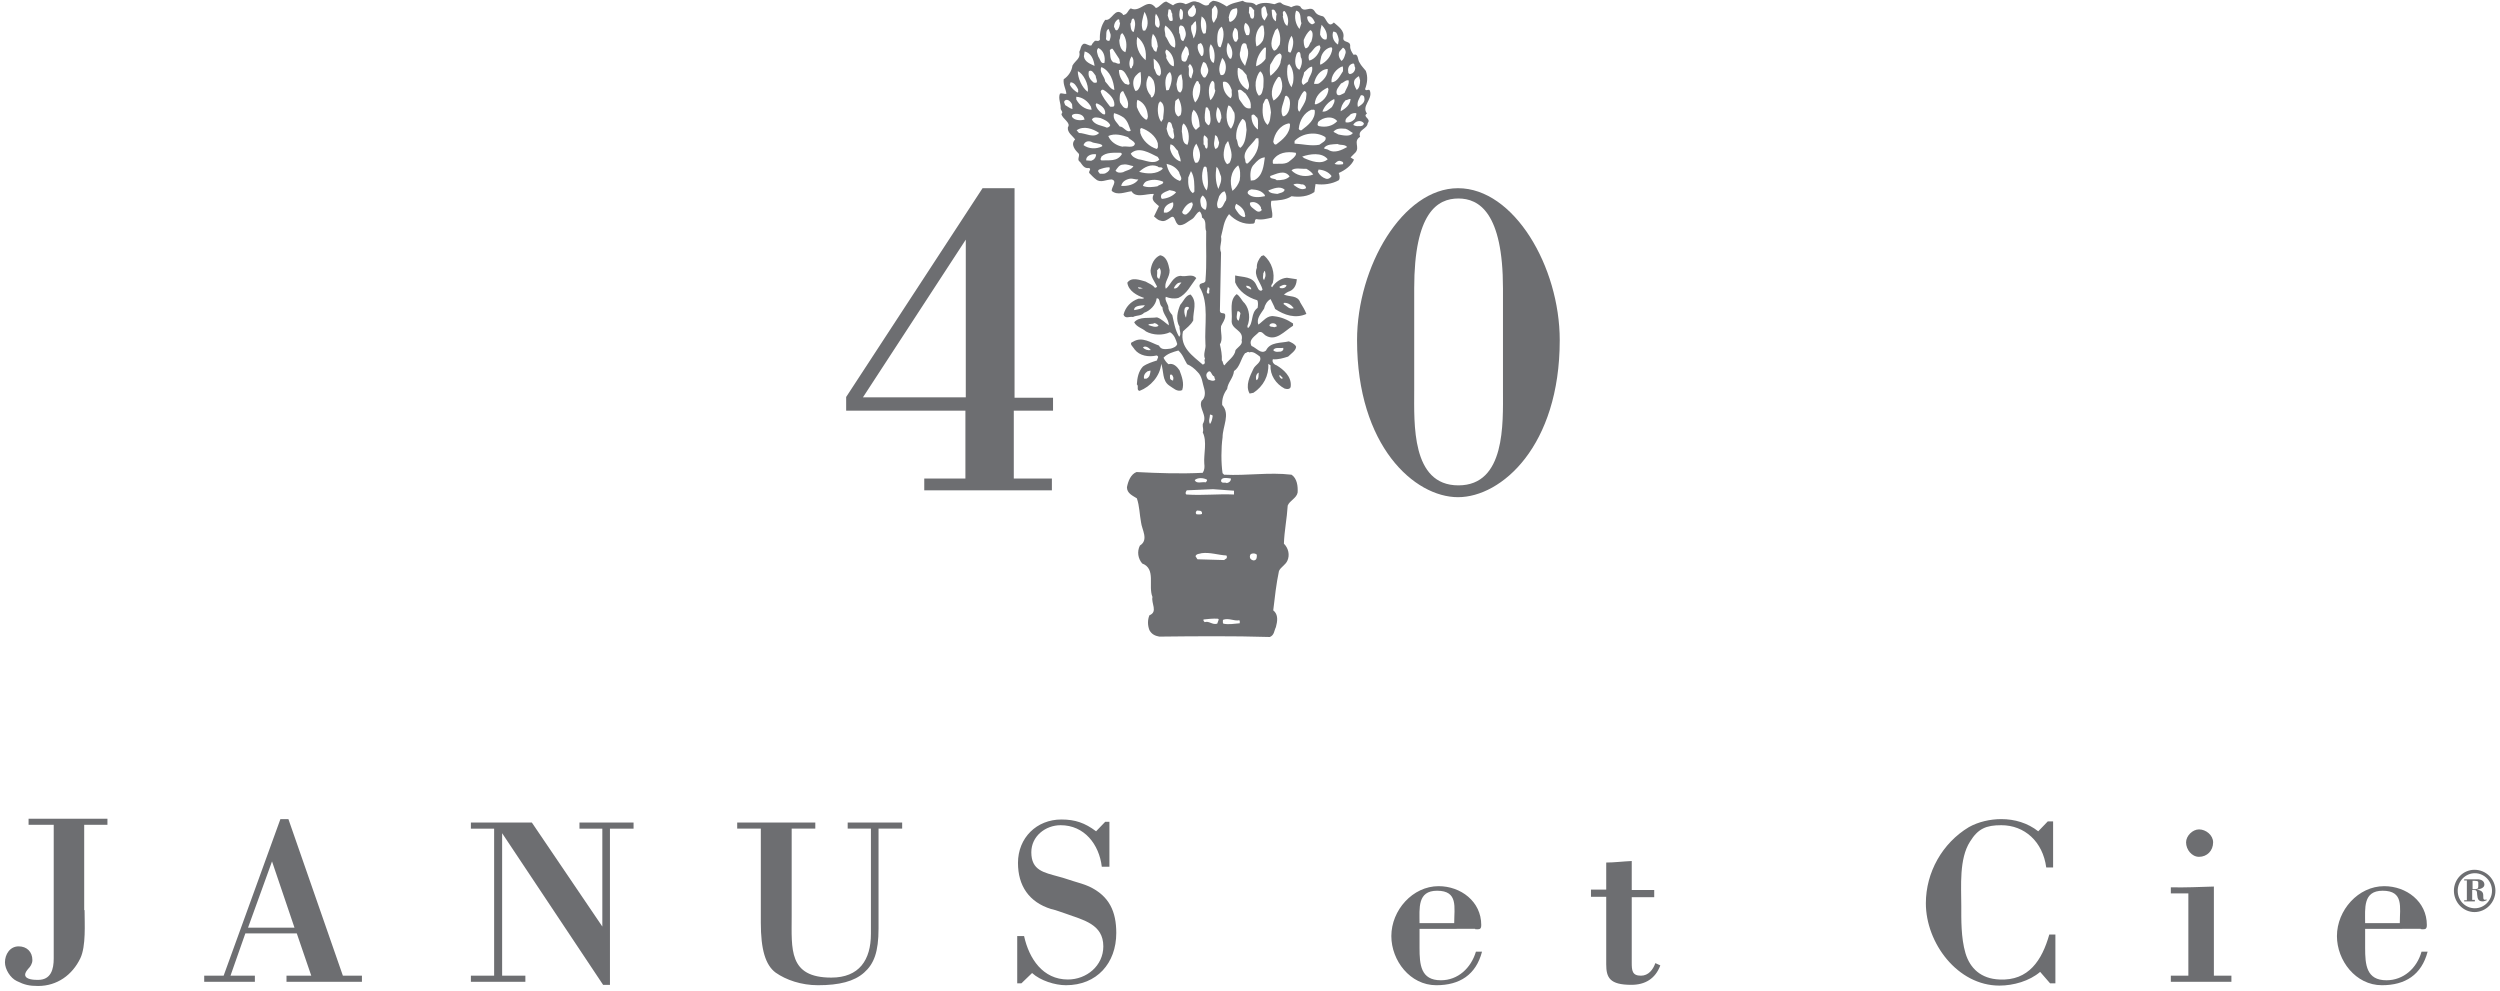 <?xml version="1.0" encoding="utf-8"?>
<!-- Generator: Adobe Illustrator 19.2.1, SVG Export Plug-In . SVG Version: 6.00 Build 0)  -->
<svg version="1.1" id="Layer_1" xmlns="http://www.w3.org/2000/svg" xmlns:xlink="http://www.w3.org/1999/xlink" x="0px" y="0px"
	 viewBox="0 0 656.2 260.2" style="enable-background:new 0 0 656.2 260.2;" xml:space="preserve">
<style type="text/css">
	.st0{fill:#6D6E71;}
</style>
<g>
	<polygon class="st0" points="327.6,92.9 327.6,92.9 327.6,92.9 	"/>
	<path class="st0" d="M332.5,72.9c0,0,0.1,0.1,0.1,0.2c0,0,0,0,0,0L332.5,72.9z"/>
	<path class="st0" d="M330,87.5"/>
	<path class="st0" d="M330.6,86.5"/>
	<path class="st0" d="M327.6,92.8"/>
</g>
<g>
	<path class="st0" d="M22.2,238.9c0,3.6,0.4,9.4-1.1,12.6c-2.1,4.4-6.1,7.3-11.1,7.3c-2.3,0-3.6-0.3-5.6-1.3
		c-1.7-0.8-3.1-3.1-3.1-4.9c0-2.1,1.3-4.2,3.6-4.2c2.1,0,3.6,1.4,3.6,3.6c0,1-0.6,1.8-1.1,2.3c-0.3,0.4-0.8,0.9-0.8,1.6
		c0.1,1.3,2.6,1.3,3.4,1.3c3.4,0,4.1-2.8,4.1-5.6v-35.1H7.5v-1.6h20.7v1.6h-6.1V238.9z"/>
	<path class="st0" d="M71.4,226.1l5.9,17.4H65.1L71.4,226.1z M66.9,257.7v-1.6h-6.4l3.9-11.1h13.5l3.8,11.1h-6.5v1.6H95v-1.6h-5
		L75.7,215h-2.1l-14.9,41.1h-5.1v1.6H66.9z"/>
	<path class="st0" d="M160.2,258.5h-1.9l-26.5-39.8v37.4h6.1v1.6h-14.3v-1.6h6.1v-38.6h-6.1v-1.6h16l18.5,27.3v-25.7h-6v-1.6h14.2
		v1.6h-6.2V258.5z"/>
	<path class="st0" d="M236.8,215.9v1.6h-6.2v26.2c0,6.2-1.2,9.3-3.8,11.6c-2.6,2.3-6.5,3.3-12.1,3.3c-4.4,0-8.4-1.4-11.1-3.3
		c-2.7-2-3.9-6.1-3.9-13.1v-24.7h-6.2v-1.6H214v1.6h-6.2v22.9c0,8.7-0.9,16.2,10.4,16.2c7.3,0,10.4-4.6,10.4-11.5v-27.6h-6.1v-1.6
		H236.8z"/>
	<path class="st0" d="M268.1,258.1h-1.1v-12.4h1.8c1.3,5.9,4.9,11.4,11.5,11.4c4.9,0,9.3-3.6,9.3-8.7c0-5.8-5.2-6.9-9.9-8.6
		c-1.2-0.4-2.5-0.9-3.8-1.2c-5.8-1.8-8.7-6.1-8.7-12.1c0-6.6,4.9-11.4,11.4-11.4c3.6,0,6.2,0.9,9.1,3.1l2.4-2.5h1.1v11.8h-2
		c-0.7-5.9-4.6-10.9-10.8-10.9c-4,0-7.7,2.9-7.7,7.1c0,4.8,3.3,5.3,7.2,6.4c1.6,0.4,2.8,0.9,3.9,1.2c1.3,0.4,2.8,0.8,4.1,1.4
		c5.3,2.5,7.1,6.6,7.1,12.2c0,7.9-5.1,13.7-13.2,13.7c-2.9,0-6.7-1.2-8.9-3.2L268.1,258.1z"/>
	<path class="st0" d="M372.6,242.3c0-3.9-0.6-8.5,4.6-8.5c5.6,0,4.5,4.3,4.5,8.5H372.6z M387.2,243.9c1,0,1.6,0.2,1.6-1.1
		c0-6.2-5.4-10.2-11.2-10.2c-6.8,0-12.4,6.3-12.4,13.1c0,6.4,4.9,12.9,11.8,12.9c6.1,0,10.4-2.7,12-8.8h-1.6
		c-1.3,4.3-4.7,7.5-9.2,7.5c-5.3,0-5.6-4.1-5.6-8.5v-5H387.2z"/>
	<path class="st0" d="M421.5,226.4c2.2,0,4.5-0.3,6.8-0.4v7.6h5.9v1.9h-5.9v17.2c0,2,0.1,3.4,2.4,3.4c2,0,3.2-1.6,3.8-3.3l1.3,0.6
		c-1.3,3.5-4,5.1-7.6,5.1c-5.7,0-6.6-1.9-6.6-5.4v-17.7h-4v-1.9h4V226.4z"/>
	<path class="st0" d="M539.5,245.3v12.8h-1.4l-2.6-3c-2.8,2.4-7,3.6-10.7,3.6c-11,0-19.3-11.2-19.3-21.6c0-8.1,4.3-15.8,11.3-20
		c2.5-1.4,5.6-2.1,8.5-2.1c3.5,0,6.9,1,9.7,3.2l2.5-2.6h1.4v12.1h-1.8c-0.9-6.8-5.7-11.1-11.8-11.1c-4,0-6.1,0.9-8.2,4.3
		c-2.9,4.5-2.3,11.7-2.3,16.8c0,3.6-0.1,8.4,1.1,12.5c1.2,4,4.1,6.7,8.9,6.9c7.7,0.4,11.2-5.1,13.1-11.8H539.5z"/>
	<path class="st0" d="M569.8,257.7v-1.6h4.6v-21.6h-4.6v-1.6c3.7,0.1,7.5-0.1,11.3-0.2v23.4h4.6v1.6H569.8z M577.2,224.9
		c-1.9,0-3.4-1.9-3.4-3.8c0-1.7,1.7-3.4,3.4-3.4c1.8,0,3.7,1.5,3.7,3.4C580.9,223.3,579.3,224.9,577.2,224.9z"/>
	<path class="st0" d="M620.8,242.3c0-3.9-0.6-8.5,4.6-8.5c5.6,0,4.5,4.3,4.5,8.5H620.8z M635.4,243.9c1,0,1.6,0.2,1.6-1.1
		c0-6.2-5.4-10.2-11.2-10.2c-6.8,0-12.4,6.3-12.4,13.1c0,6.4,4.9,12.9,11.8,12.9c6.1,0,10.4-2.7,12-8.8h-1.6
		c-1.2,4.3-4.7,7.5-9.2,7.5c-5.3,0-5.6-4.1-5.6-8.5v-5H635.4z"/>
	<g>
		<path class="st0" d="M644.1,233.8c0-3,2.4-5.5,5.4-5.5c3,0,5.5,2.4,5.5,5.5c0,3.1-2.5,5.6-5.5,5.6
			C646.5,239.4,644.1,236.8,644.1,233.8z M645.1,233.8c0,2.6,2,4.6,4.5,4.6c2.5,0,4.5-2.1,4.5-4.6c0-2.5-2-4.6-4.5-4.6
			C647.1,229.2,645.1,231.3,645.1,233.8z M649.7,236.6h-2.9v-0.3h0.7v-5.2h-0.7v-0.3h3.5c0.9,0,1.8,0.4,1.8,1.4c0,0.9-1.2,1.2-2,1.3
			v0c1.3,0.2,1.7,0.7,1.7,1.5c0,0.7,0,1,0.2,1.1c0.1,0.1,0.2,0.1,0.7,0l0,0.2c-0.3,0.1-0.7,0.3-1,0.3c-1.1,0-1.4-0.5-1.5-1.8
			c0-1-0.2-1.2-0.9-1.2h-0.4v2.6h0.7V236.6z M648.9,233.4h0.4c0.9,0,1.2-0.1,1.2-0.7v-0.8c0-0.4,0.1-0.7-0.9-0.7h-0.6V233.4z"/>
	</g>
</g>
<g>
	<path class="st0" d="M317.7,66.2L317.7,66.2L317.7,66.2C317.8,66.2,317.8,66.2,317.7,66.2z"/>
	<path class="st0" d="M323,44.9c0,0,0.1,0.1,0.1,0.2c0,0,0,0,0,0L323,44.9z"/>
	<path class="st0" d="M320.3,60.5"/>
	<path class="st0" d="M321,59.4"/>
	<path class="st0" d="M317.8,66.1"/>
</g>
<g>
	<path class="st0" d="M356.6,28h-0.2c-0.3-1.3,0.4-2.1,0.8-3c0.5-0.1,0.9,0.2,0.9,0.6C358.4,26.8,357.5,27.4,356.6,28 M356.6,33.1
		c-0.5,0.1-1-0.1-1.4-0.3c0.4-1,2.1-1.5,2.8-0.4C357.9,33,357.3,33.2,356.6,33.1 M351.3,35.3c-0.4-0.2-0.9-0.5-1.3-0.7
		c0.8-1,1.9-0.9,3.2-0.8c0.7,0.2,1.3,0.8,1.9,1.1C354.4,36,352.4,35.5,351.3,35.3 M348.6,39.3c-0.3-0.2-0.8-0.1-1.1-0.4
		c0.7-1.1,2.3-1,3.6-1.1c0.7,0.4,1.9,0,2.5,0.8C352.3,39.3,350.3,40.4,348.6,39.3 M352.5,43.1c-0.7,0.1-1.6,0.2-2.2-0.1
		c0.4-0.3,0.6-0.7,1.2-0.8C352,42.3,352.8,42.4,352.5,43.1 M348,46.9c-0.9-0.3-1.6-0.9-2.1-1.8l0.2-0.6c1.3,0.1,2.6,0.6,3.4,1.7
		C349.3,46.7,348.6,47.1,348,46.9 M342.3,41.5l-0.5-0.4c2-0.7,5.2-1.2,6.7,0.7C346.8,43.3,344.1,42.3,342.3,41.5 M339.4,45.1
		l-0.4-0.4c0.9-0.8,2.6-0.3,3.9-0.4c0.7,0.4,1.4,0.9,1.8,1.5C343,46.5,340.9,46.3,339.4,45.1 M339.5,48.5c0.3-0.4,1.5-0.3,2.1-0.1
		c0.6-0.1,1.2,0.4,1.2,1C341.6,50.1,340.5,49.2,339.5,48.5 M334.2,43c-0.2-0.2-0.1-0.6-0.1-0.9c1.3-2.1,3.7-2.4,6-2l0.1,0.3
		c-0.2,0.8-1,1.3-1.6,1.8C337.5,43.3,335.8,42.9,334.2,43 M335.1,47.3c-0.5-0.6-1.9-0.2-1.7-1.1c1.6-0.5,3.7-1.8,5.1,0.1
		C337.7,47.2,336.3,47.3,335.1,47.3 M335.3,50.9c-0.8-0.1-2-0.1-2.4-0.9c1.3-0.5,3.1-1.3,4.3-0.2C337,50.6,336,50.6,335.3,50.9
		 M331.5,27.3c0.4-0.5,0.5-1.7,1.2-1.3c0.6,1.1,0.8,2.5,0.9,3.5c-0.2,1.2-0.1,2.4-0.9,3.3C331.3,31.5,331.3,29.3,331.5,27.3
		 M329.2,47.3l-0.9,0.1c-0.2-1.5-0.2-3.3,0.9-4.3c0.7-0.8,1.5-1.7,2.8-1.8C331.7,43.4,331.5,46.2,329.2,47.3 M332,51.5
		c-1.4,0.3-3.3,0.5-4.4-0.6c-0.4-0.6,0.3-1.1,0.9-1.2c1.4,0.1,2.6,0.3,3.5,1.5V51.5z M331,55.3c-0.3,0.4-1,0.3-1.3,0
		c-0.7-0.6-1.8-1.1-1.6-2.1c1.1-0.5,2.4,0.2,2.9,1.3C330.8,54.8,331.5,55.1,331,55.3 M326.7,41.5c-0.3-2.2,1.9-3.5,3-5.2h0.6
		c0.4,2.7-0.9,4.8-2.8,6.6C326.7,43.1,327,42,326.7,41.5 M326.6,57c-1.2-0.2-1.9-1.5-2.4-2.3c-0.1-0.5,0.1-0.9,0.3-1.2
		c1.1,0.6,2.2,1.5,2.3,2.9C326.9,56.6,326.9,56.9,326.6,57 M323.5,50.1c-0.8-2.2-0.6-5.1,1.5-6.7c0.6,1.1,0.6,2.6,0.4,3.9
		C325.1,48.3,324.4,49.4,323.5,50.1 M322.1,43.1c-1.3-1.3-1-3.5-0.4-5.2c0.3-0.2,0.3-0.8,0.7-0.8c0.5,2,1.5,3.6,0.3,5.7L322.1,43.1z
		 M321.8,52.6c-0.6,0.6-0.8,2.4-2.1,2c-0.6-1.1,0.1-2.2,0.3-3.1c0.4-0.6,0.7-1.1,1.4-1.3C321.9,50.9,322,51.9,321.8,52.6
		 M323.9,128.8v1c-4.4-0.2-8,0.3-12.5,0c-0.4-0.3-0.1-0.8,0.1-1.1l6.9-0.3L323.9,128.8z M323.1,125.6c0,0.7-0.5,1.1-1.1,1.2
		c-0.5-0.3-1.2,0.2-1.5-0.5C320.5,125.1,322.2,125.5,323.1,125.6 M325.3,162.8c0.2,0.2,0.1,0.6,0.1,0.8c-1.5,0.1-2.8,0.4-4.3,0.1
		c-0.2-0.3-0.1-0.6-0.1-1C322.5,162.1,323.9,163.1,325.3,162.8 M328.7,145.3c0.4-0.1,0.9,0,1.2,0.3c0,0.7,0,1.5-0.9,1.5
		c-0.4-0.1-0.8-0.3-0.9-0.7C328,145.9,328.1,145.4,328.7,145.3 M319.5,163.7c-1.3,0.4-2.1-0.8-3.3-0.4c-0.2-0.2-0.4-0.4-0.3-0.7
		c1-0.1,2.5-0.3,3.8-0.2l0.2,0.2L319.5,163.7z M314.2,134c0.5,0.1,1.2-0.1,1.3,0.6v0.3c-0.4,0.2-1,0.1-1.4,0.1
		C313.7,134.7,313.9,134.2,314.2,134 M313.8,146c0.2-0.7,1.1-0.6,1.6-0.8c2.2-0.3,4.4,0.5,6.5,0.6c0.2,0.2,0.1,0.4,0.1,0.7l-0.7,0.5
		l-7-0.2L313.8,146z M316.8,125.9c0.1,0.2-0.1,0.5-0.3,0.7c-1-0.2-2.5,0.5-2.9-0.6C314.4,125.3,315.9,125.4,316.8,125.9 M316.4,55.1
		c-0.5-0.2-1.1-0.6-1.2-1.3c-0.2-1-0.3-1.8,0.5-2.5c1,0.9,1.2,2,0.9,3.4L316.4,55.1z M313.7,26.9c-1-1.8-0.8-3.8,0.4-5.6
		c0.7-0.2,0.4,0.6,0.9,0.9C315.2,23.9,314.8,25.8,313.7,26.9 M314.5,42.5c-0.2,0.3-0.5,0.2-0.8,0.2c-0.8-1.6-0.8-3.6,0.3-5
		C314.8,39.1,315.5,41,314.5,42.5 M313.1,50.7c-1.2-0.8-1.3-2.6-1.2-4.1l0.7-1.7c1,1.5,0.9,3.8,0.9,5.4L313.1,50.7z M311.5,56.2
		c-0.4,0.3-1.2,0-1.2-0.6c0.4-0.9,1.3-2.3,2.6-2.5l0.2,0.6C312.9,54.7,312.3,55.6,311.5,56.2 M310.7,32.4c1.3,1.2,1.7,3.8,1,5.6
		c-1.5-0.3-1.2-2.2-1.5-3.5C310.3,33.9,310.1,32.9,310.7,32.4 M309.9,30.2l-0.6,0.4c-1.3-0.8-0.9-2.7-0.8-4.1l0.8-0.7
		C310,27,310.4,28.8,309.9,30.2 M309.7,47.5c-2.1-0.7-3.2-2.7-3.5-4.5c1.3,0.3,2.5,0.9,3.3,2.2C309.6,46,310.6,46.9,309.7,47.5
		 M305,52.2c-0.4-0.3-0.3-0.9-0.1-1.2c0.5-0.5,1.3-0.8,2.1-1.1c0.6,0.2,1.2,0.1,1.7,0.6C307.8,51.5,306.4,52.1,305,52.2 M306.3,55.8
		h-0.8c-0.2-1.5,1.1-2.4,2.4-2.7C308.2,54.3,307.5,55.3,306.3,55.8 M303.8,48.9c-1.2,0.2-2.6,0.4-3.8-0.1c0.1-0.5,0.5-1,0.9-1.2
		c1.5-0.6,3-0.5,4.4,0.1C305.5,48.4,304.3,48.4,303.8,48.9 M303.9,43.7c0.3,0.5,1.1-0.1,1.3,0.6c-1.5,1.5-4.2,1.4-6.2,0.8
		C300.3,43.9,302.1,42.9,303.9,43.7 M298.8,41.8c-0.8-0.3-1.6-0.6-2-1.5c2.1-2,5-0.1,7.1,0.9l0.4,0.7
		C302.8,43.3,300.6,42,298.8,41.8 M294.3,48.8c0.2-1.1,1.2-1.7,2.3-1.9c0.8-0.1,1.5,0.3,2.2,0.2C297.9,48.5,295.9,48.9,294.3,48.8
		 M292.8,44.8c0.5-0.7,1-1.6,2-1.6c1.1-0.2,1.8,0.3,2.7,0.4c-0.5,1-1.9,1.1-2.7,1.6C294,45.4,293.3,45.4,292.8,44.8 M289.1,42.1
		c-0.5-0.3,0-0.7,0-1c1.3-1.2,3.3-1,5.1-1l0.3,0.3C293.3,42.5,291.1,42,289.1,42.1 M290.3,45.4c-0.4,0.3-1.1,0.2-1.6,0.2
		c-0.2-0.3-0.8-0.7-0.2-1.1c0.8-0.3,1.7-0.6,2.7-0.6C291.5,44.5,290.9,45.1,290.3,45.4 M284.4,38.1c0.3-0.9,1.1-1.2,2-0.9
		c0.8,0.5,2.1,0.3,2.9,0.9v0.3C287.7,39.2,285.8,39.1,284.4,38.1 M286.4,42.2l-1.3-0.1c-0.1-1.2,1.4-1.8,2.6-1.6
		C287.7,41.4,287.1,42,286.4,42.2 M283.2,34.9l-0.6-0.7c1.8-1.3,4.3-0.4,5.9,0.7C287.1,36.4,284.9,34.9,283.2,34.9 M281.4,30.7
		c-0.2-0.6,0.3-0.7,0.7-0.8c1.1-0.1,2.2,0.2,2.5,1.2c-0.1,0.2,0.3,0.2,0,0.3C283.6,31.7,282,31.6,281.4,30.7 M279.6,27.6
		c-0.1-0.4-0.5-0.8-0.1-1.2c0.7-0.6,1.6,0.3,1.9,1l0.1,1.2C280.8,28.5,280.2,27.9,279.6,27.6 M281,21.6c1,0,1.6,1.1,2,1.9
		c-0.1,0.3,0.2,0.7-0.2,0.8c-0.8-0.5-1.6-1.2-2-2.1L281,21.6z M286.4,28.1c-0.1,0.3,0.2,0.4,0.1,0.7c-1.7,0-3.2-1.2-4-2.7v-0.7
		C284.2,25.5,285.6,26.6,286.4,28.1 M285.5,24.1c-1.5-1.1-2.6-3.6-2.6-5.4C284.3,19.2,285.9,22.3,285.5,24.1 M284.7,13.5
		c1.7,0.4,2.4,2.1,2.6,3.8c-1-0.5-2.6-1-2.8-2.5L284.7,13.5z M287.6,19.9c0,0.6,0.4,1,0.3,1.7c-0.2,0.2-0.6,0.1-0.8,0.1
		c-1-0.8-1.6-1.7-1.3-3C286.6,18.1,287.2,19.4,287.6,19.9 M288.3,12.6c1.3,0.6,1.9,2.2,1.6,3.9c-1,0.4-1.1-1-1.6-1.6
		C288.1,14.2,287.6,13.2,288.3,12.6 M292.5,23.6c-1-0.1-1.7-1.5-2.4-2.2c-0.1-1.3-1.7-2.5-1-3.8C291.4,18.6,292.3,21.2,292.5,23.6
		 M291,7.6l0.5,1.4c0.1,0.6-0.1,1.2-0.3,1.7c-0.2,0.1-0.9,0-0.9-0.6C290.5,9.4,290.1,7.9,291,7.6 M292.1,12.9l1.7,2.6l0.2,1.1
		c-0.6,0.4-1.1-0.3-1.7-0.2c-1.1-0.7-0.8-2.1-1-3.2C291.5,12.9,291.9,12.6,292.1,12.9 M293.4,5.1c0.7-0.2,0.2,0.7,0.6,0.9
		c-0.1,0.7-0.2,1.3-0.7,1.9c-0.7,0.3-0.6-0.6-0.9-0.8C292.4,6.3,292.7,5.6,293.4,5.1 M294.6,8.7c1.1,1.3,1.3,3.3,0.8,5
		c-1.2-0.4-1.6-1.9-1.6-3.2C294.2,9.8,293.8,9.1,294.6,8.7 M296.5,21.9c-0.2,0.7-0.8,0.1-1.2,0.1c-1-0.9-1.6-2.2-1.6-3.6
		c1.3-0.4,1.9,1.3,2.5,2.3L296.5,21.9z M297,14.8c0.6,0.5,0.6,1.6,0.4,2.4c-0.4,0.2-0.1,0.9-0.7,0.7C296.2,16.8,296.5,15.6,297,14.8
		 M297.6,4.9c0.6,1.1,0.3,2.3,0,3.4l-0.1,0.1c-0.8-0.3-0.7-1.7-0.8-2.2C297.1,5.9,296.8,4.7,297.6,4.9 M296.1,36
		c0.4,0.7,1.4,0.8,1.8,1.7c-0.3,1.4-2.4,0.5-3.3,0.8c-1.6-0.3-3.1-1.3-3.7-2.8C292.6,34.9,294.6,35.5,296.1,36 M288.9,31
		c0.9,0.4,2,0.8,2.5,1.8c0,0.4-0.5,0.7-0.9,0.7c-1.3-0.6-3.1-0.6-3.9-2.1C287,30.5,288.3,30.9,288.9,31 M290.1,29.8
		c-0.2,0.5-0.5,0.1-0.7,0.1c-0.8-0.6-1.7-1.5-1.8-2.5l0.2-0.3C288.9,27.5,290.2,28.4,290.1,29.8 M291.4,28c-1-1.3-2.1-2.6-2.5-4
		c0.4-1,1.1-0.1,1.5,0.1c1,0.8,2.1,1.9,2.1,3.3C292.5,28.2,292,28,291.4,28 M294,24.7c0.2-0.4,0.3-0.7,0.8-0.8
		c0.6,1.4,1.8,2.9,1.1,4.5c-1,0.2-1.4-0.8-1.9-1.5C293.8,26.3,293.9,25.3,294,24.7 M295,30.9c1.1,1,1.3,2.2,1.8,3.4
		c-1.1,0.7-1.8-1.1-2.9-1.1c-0.8-1.2-1.9-1.8-1.5-3.5C293.3,29.9,294.3,30.4,295,30.9 M299.4,18.9c0.1,1.7,0.4,3.4-0.8,4.8
		c-0.2-0.1-0.4,0.4-0.6,0.1c-0.7-1.1-0.8-2.9,0.1-3.9C298.5,19.5,298.9,19,299.4,18.9 M298.5,9.7c2,1.5,2.5,4,2.2,6.1
		C298.9,14.3,298,12.1,298.5,9.7 M300.4,3.1c0.8,1.3,1.3,3.4,0.2,4.9C300.5,8.1,300.2,8,300,8C299.3,6.4,300,4.6,300.4,3.1
		 M302.8,21.2c0.4,1.2,0.7,3.3-0.3,4.3c-0.7,0.3-0.2-0.5-0.7-0.7c-1.1-1.5-1.2-3.3-0.3-4.9C302.1,20.1,302.5,20.7,302.8,21.2
		 M302.6,8.9c0.8,0.7,1.2,2,1.3,3.3c-0.2,0.4-0.2,1-0.4,1.4c-0.8-0.2-0.8-1-1.2-1.5C302.2,11,302.2,10,302.6,8.9 M303.2,4.3l0.2-0.7
		c0.6,0.7,1,1.7,1,2.7c0.1,0.4-0.2,0.7-0.3,1C302.7,6.9,303.3,5.5,303.2,4.3 M298.4,28.1c0-0.7-0.1-1.5,0.2-1.9
		c1.9,0.8,2.6,2.6,2.7,4.4c-0.1,0.3-0.1,1.1-0.7,0.7C299.5,30.5,298.9,29.4,298.4,28.1 M303.6,39.1c-1.9-0.6-3.7-2.2-4.3-4.2
		c0.1-0.4-0.3-1.1,0.3-1.3c1.8,0.6,3.8,2.1,4.3,4C303.9,38.2,304.1,38.8,303.6,39.1 M304.4,19.9c-1.1-0.1-1-1.3-1.5-2l-0.1-2.5
		c1.3,0.8,2.1,2.4,1.9,4C304.5,19.6,304.6,19.8,304.4,19.9 M305.3,31.2l-0.5,0.8c-0.9-1.2-1.1-3.2-0.7-4.8l0.4-0.6
		C306.1,27.5,305.3,29.8,305.3,31.2 M307.2,37.9c1,0.1,1.3,1.2,2,1.7c0.1,1,0.7,1.7,0.7,2.8c-1.5-0.4-2.6-2.1-2.8-3.5L307.2,37.9z
		 M306.8,32c1,0.1,0.7,1.3,1.2,1.9c-0.2,0.8,0.7,2.2-0.2,2.6c-1.2-0.6-1.3-1.7-1.6-2.7C306.4,33.2,306.3,32.4,306.8,32 M307.1,18.9
		c0.9,1.3,0.3,3.3-0.3,4.7c-0.2,0.1-0.4,0.1-0.7,0.1C305.8,22.1,305.6,19.8,307.1,18.9 M306.2,13c1.6,1,2.1,2.9,1.9,4.4
		c-1-0.1-1.6-1.4-2-2.2C306.4,14.4,305.4,13.7,306.2,13 M305.9,6.7c1.6,1.2,3,3.4,2.5,5.8c-1.5-0.3-1.7-2-2.5-3
		C305.9,8.4,305.4,7.7,305.9,6.7 M306.7,2.5c0.9-0.3,0.6,0.8,1,1.1c-0.1,0.6,0.2,1.2,0.1,1.8c-1.1,0.5-1-0.7-1.3-1.3L306.7,2.5z
		 M310.1,19.5l0.3,1.7c0,1.1,0.2,2.4-0.6,3.1c-0.9-0.2-0.9-1.5-1-2.2C309,21.3,309,19.8,310.1,19.5 M309.8,2.3
		c1,0.3,0.7,1.7,0.6,2.6c-0.2,0.1-0.3,0.3-0.5,0.3C309.4,4.5,309.5,3,309.8,2.3 M311.2,8.4c0.2,1-0.2,1.6-0.6,2.4
		c-1-0.2-0.6-1.5-1.1-2.2c0.1-0.6-0.3-1.4,0.3-1.9C310.9,6.6,311,7.8,311.2,8.4 M312.1,14.3c-0.5,0.6-0.3,1.4-1,1.9
		c-0.6,0-1-0.2-1-0.9c-0.2-1.3,0.6-2.2,1.1-3.2C312.1,12.6,312,13.7,312.1,14.3 M313.1,1.4c0.7-0.2,0.3,0.6,0.8,0.9
		c0.1,1-0.1,1.7-0.9,2.1c-0.5,0.1-1-0.1-1.1-0.6C311.4,2.6,312.7,2.2,313.1,1.4 M312.7,6.7c0.5-0.3,0.7-1.1,1.2-1.1
		c0.2,1.7,0.2,3.1-0.6,4.5C313.1,9,312.4,8,312.7,6.7 M312.9,29.6l0.4-0.8c1.3,1.1,1.5,3.1,1.6,4.4l-1,0.9
		C312.7,33.1,312.6,31.3,312.9,29.6 M312.7,20.6c-1.2-0.6-0.3-2.1-0.8-3.2l0.4-0.6c0.5,0.3,0.8,1.1,0.9,1.8
		C313.2,19.2,312.8,19.9,312.7,20.6 M314.5,11.6l0.7-0.3c0.7,0.7,0.9,2,0.6,3.1c-0.1,0.2-0.3,0.4-0.5,0.3
		C314.6,13.8,314.1,12.5,314.5,11.6 M315.4,4.3c1.5,1,1.3,2.8,1.1,4.3c-0.1,0.3-0.4,0.2-0.7,0.2C315.1,7.5,315.1,6,315.4,4.3
		 M316.4,20.3c-0.7,0.3-0.8-0.6-1.1-0.9c-0.4-1.1,0.1-2.1,0.5-3.1c0.9,0,1,1.1,1.3,1.8C317.3,19,316.8,19.7,316.4,20.3 M317.5,29.1
		c0.1,1.1,0.6,2.9-0.2,3.8c-0.4-0.1-0.8-0.7-1-1.1c-0.2-1.2,0-2.5,0.2-3.6C317.3,28,317.1,28.9,317.5,29.1 M318.2,21.2
		c1,0.3,0.3,1.7,0.8,2.6c-0.2,0.9-0.6,1.9-1.3,2.5C317.2,24.9,317,22.4,318.2,21.2 M317.8,11.6c1.1,1.2,1.2,3.4,0.8,4.9
		c-0.6-0.1-0.8-0.8-1-1.3C317.5,13.9,317.2,12.7,317.8,11.6 M318.1,2.4l0.8-1c1,0.9,0.7,2,0.5,3.2L318.6,6
		C317.8,5.2,318.2,3.6,318.1,2.4 M320.7,7c0.9,1.6,0.3,3.8-0.3,5.4c-0.8,0.1-0.8-1-0.9-1.6C319.5,9.4,319.5,7.7,320.7,7 M319.3,43.8
		c0.7,0.5,0.8,1.7,1.2,2.5c0.2,1.4-0.3,2.1-0.7,3.3C319,47.8,319,45.7,319.3,43.8 M319.6,28.1c0.7,0.7,1,1.9,1,2.9
		c-0.3,0.4-0.2,1.5-0.8,1.2C319,31,319.1,29.4,319.6,28.1 M318.9,35.5c0.8,0.1,0.8,1.2,1.1,1.9c-0.1,0.7-0.2,1.5-1,1.7
		C318.3,37.7,318.9,37,318.9,35.5 M317,75.4c0.8,0.1,0.3,0.8,0.4,1.3c0.1,0.3-0.1,0.3-0.3,0.4C316.4,76.8,317,76,317,75.4 M316,43.8
		c1-0.4,0.7,0.9,0.9,1.4c0.1,1.7,0.4,3.5-0.2,4.8C315.4,48.4,315.2,45.7,316,43.8 M316.1,35.5c0.3,0.2,0.8,0.6,0.9,1
		c-0.1,0.8,0.2,1.8-0.2,2.5c-0.7,0-0.3-0.8-0.9-1.1C316,37.1,315.7,36.2,316.1,35.5 M318.3,109.2c-0.1,0.8-0.3,1.6-0.7,2.1
		c-0.5-0.8,0-1.7,0-2.5C317.9,108.9,318.3,108.9,318.3,109.2 M317.1,99.6c-0.4-0.5-0.7-1.2-0.2-1.8c1-1.1,1,0.8,1.8,1
		c0.1,0.3,0.1,0.6,0.3,0.9C318.4,100.2,317.7,99.8,317.1,99.6 M321.5,19.1c-0.2,0.5-0.5,0.7-1.1,0.6c-0.8-1.6-0.1-3,0.4-4.5
		C321.8,16.2,322,17.8,321.5,19.1 M323.3,23.6c-0.1,0.8,0.3,1.5-0.3,2.2c-1.5-1-2.1-2.6-2-4.3C322.2,21.1,322.9,22.5,323.3,23.6
		 M322.3,11.2c1,1,1.5,2.7,0.9,4.1c-0.1,0.2-0.3,0.1-0.4,0.1C321.8,14.3,321.8,12.6,322.3,11.2 M323.9,2.3c0.3,0,0.4-0.2,0.8-0.1
		c0.3,1.3-0.3,2.9-1.6,3.5c-0.7,0.2-0.4-0.7-0.6-1.1C322.7,3.7,322.9,2.5,323.9,2.3 M323.1,33.8c-1.5-1.5-1.3-4.4-0.7-6.1
		c0.8,0,1.1,1.2,1.6,1.9C324.3,31.1,323.9,32.7,323.1,33.8 M324.1,10.9c-0.6-0.8-0.7-1.9-0.4-2.7l0.4-0.9c1.1,0.4,0.8,1.8,0.9,2.9
		C324.7,10.4,324.8,11.2,324.1,10.9 M326,18.3l1.2,1.4c0.1,1.3,1.2,2.6,0.3,3.9c-2.1-1.2-2.9-3.3-2.6-5.7
		C325.3,17.6,325.6,18.3,326,18.3 M325.6,13.3c0.1-0.7,0.2-1.5,0.7-1.9c1.2-0.3,0.8,0.9,1.2,1.5c0.4,1.6-0.3,3-0.7,4.4
		C326,16.3,325,14.8,325.6,13.3 M326.9,6c1,0.5,1.4,1.9,1,3c-0.1,0.4-0.5,0.2-0.8,0.2C326.7,8.3,326.2,7,326.9,6 M327.2,34.1
		c-0.2,1.7-0.3,3.6-1.6,4.7c-0.9-0.4-0.6-1.6-1.1-2.4c-0.2-2,0.5-3.8,1.6-5.2C327.3,31.6,327,33.1,327.2,34.1 M325.5,26.4
		c-0.6-0.7-0.3-1.8-0.6-2.6c0.7-0.8,1.4,0.4,2,0.7c0.7,1,1.5,2,1.4,3.4v0.5C326.7,28.8,326.2,27.2,325.5,26.4 M327.9,1.8
		c0.6-0.2,0.9,0.6,1.3,0.9c-0.1,0.6,0.2,1.7-0.3,2.2c-1,0.1-0.6-1.1-1.1-1.5L327.9,1.8z M331.1,6.7h0.5c0.3,1.3,0.4,2.5-0.1,3.9
		c-0.4,0.7-1,1.3-1.7,1.6C329.3,10.2,329.6,8,331.1,6.7 M329.7,17.4c0-1.9,0.9-3.7,2.2-4.9h0.4l-0.1,2.9
		C331.7,16.3,330.6,17.1,329.7,17.4 M330.2,34c-1.2-0.8-1.8-2.3-1.7-3.7c0.7-0.7,1,0.3,1.5,0.6C330.4,31.8,330.1,33,330.2,34
		 M331.6,22.9c-0.2,0.8-0.3,2.1-1.2,2.2c-0.8-1-0.9-2.3-0.8-3.6c0.2-1,0.5-2.1,1.2-2.8C332,19.7,331.6,21.5,331.6,22.9 M332.7,3.7
		c0,0.7-0.6,1.1-0.7,1.7c-1-0.7-0.9-1.9-0.9-3.1C332.5,0.4,332.3,3.2,332.7,3.7 M333.4,17c0.8-1.1,1.1-2.5,2.5-3
		c1,0.5,0.2,1.7,0.2,2.5c-0.4,1.3-1.5,2.5-2.6,3.4C333.2,19.4,333.3,17.8,333.4,17 M335.1,3.7c-0.2,0.6-0.1,1.3-0.2,1.9
		c-1.1-0.7-1-1.7-1.1-3C334.6,2.2,334.8,3.2,335.1,3.7 M335.9,11.7c-0.4,0.5-0.7,1.5-1.5,1.6c-1.4-1.4-0.3-3.8,0.3-5.3l0.6-0.6
		C336,8.5,336.2,10.2,335.9,11.7 M334.3,26.4c-1.1-2.1-0.1-4.5,1.2-6.2c0.6-0.2,0.7,0.5,0.8,0.8C337.1,23.3,336,25.3,334.3,26.4
		 M337.2,2.9c0.8,1,1.2,2.6,0.7,3.9c-0.8-0.4-1-1.6-1.2-2.5C337,4,336.3,2.9,337.2,2.9 M339,9.4c0.8,1.2,0.4,3.1-0.2,4.3
		c-0.2,0.3-0.5-0.1-0.7-0.2C338,12.1,338.2,10.6,339,9.4 M338,17.2l0.4-0.4c1,1.2,1.3,3.1,1,4.9l-0.4,1.2
		C338,21.6,337.6,19.3,338,17.2 M337.3,25.3l0.3-0.2c1.1,0.5,1.1,2,0.9,3.1c-0.1,0.8-0.5,1.7-1.1,2.1c-0.2,0.1-0.3,0.3-0.7,0.2
		C335.8,28.8,337,27,337.3,25.3 M338.2,32.4c0.3-0.1,0.4,0.2,0.4,0.3c0,2.4-2,4-3.6,5.2c-0.6,0.2-0.7-0.5-0.8-0.7
		C334.5,35.1,335.9,32.9,338.2,32.4 M339.8,37c2-2.1,5.7-2.6,8.1-1c0.4,1-1,1.5-1.6,2c-2.2,0.4-4.3-0.2-6.5-0.3V37z M340.2,14.6
		c0.1-0.4,0.2-0.8,0.7-1c0.7,0.2,0.3,1.3,0.7,1.7c0.3,1,0,2.1-0.5,3C339.8,17.8,339.8,15.8,340.2,14.6 M340.2,2.8
		c1.5,0.3,1,2.2,1.4,3.3l-0.5,1.5C340.1,6.5,339.6,4.5,340.2,2.8 M344.4,17.5c0.3,1.6-0.8,2.5-1.1,3.9l-1.2,0.9
		c-1-0.8,0.1-2.1,0.2-3.3C342.9,18.5,343.6,17.5,344.4,17.5 M343.9,7.9c1,0.3,0.6,2.1,0.3,3c-0.6,0.6-0.5,1.6-1.5,1.8
		c-0.5-0.6-0.5-1.5-0.5-2.2C342.6,9.5,343.1,8.6,343.9,7.9 M345.1,5.8c0.1,0.4-0.4,0.4-0.7,0.6c-0.8-0.3-1.3-1.1-1.3-2
		C344,3.8,344.8,5.1,345.1,5.8 M346.4,11.9l0.2,0.6c-0.3,1.4-1.4,3-2.9,3.4c-0.3-0.4-0.3-1.3,0-1.8C344.7,13.3,345.1,12,346.4,11.9
		 M346.9,6.5c0.8,0.9,1.7,2.2,1.3,3.8c-0.8,0.4-1.5-0.6-1.7-1.2C346.5,8.1,346.7,7.3,346.9,6.5 M349.5,12.4l0.2,0.4
		c-0.2,1.9-1.5,3.4-3.1,4.2c-0.3-0.5,0.1-1.5,0.2-2.2C347.2,13.6,348.3,12.5,349.5,12.4 M349.9,8.4c0.2-0.3,0.5,0.1,0.8,0.1
		c0.4,0.6,0.6,1.3,0.7,2l-0.2,1.2C350.2,11.1,349.5,9.8,349.9,8.4 M351.6,13.5l0.9-1c0.6,0.3,0.9,1.1,0.6,1.7
		c-0.2,0.7-0.4,1.4-1,1.8C351.6,15.4,351.1,14.4,351.6,13.5 M355,16.7c0.7-0.2,0.4,0.7,0.7,1c0.1,0.8-0.5,1.6-1.2,1.7
		c-0.3,0.2-0.7-0.3-0.6-0.5C353.7,18,354,17,355,16.7 M354.5,30c0.4-0.2,0.9-0.4,1.5-0.3c0.1,0.5-0.2,1-0.4,1.5
		c-0.6,0.7-1.5,1.1-2.4,0.9C352.9,31,354.1,30.6,354.5,30 M353.2,26.3c0.5,0,0.8-0.4,1.3-0.3c-0.1,1.5-1.3,2.5-2.6,3.2
		C351.9,28.2,352.4,27.1,353.2,26.3 M350.9,24.7c-0.4-1.1,0.5-1.9,1.1-2.8c0.7-0.2,1.2-1,2-0.8c0.2,1.2-0.7,2.2-1.1,3.3
		C352.2,24.7,351.4,25.4,350.9,24.7 M346,32c1.3-1.3,3.8-1.7,5-0.2c-1.2,1.3-3,1.7-4.8,1.3C345.6,32.9,345.9,32.4,346,32
		 M349.5,21.6c-0.2-1.7,1.2-3.6,2.9-4.2c0.2,0.4,0.1,0.9,0.1,1.3C351.8,19.7,351,21.6,349.5,21.6 M350.2,26c0.3,0.7-0.3,1.5-0.6,2.1
		c-0.8,0.6-1.4,1.3-2.5,1.2C347.6,27.9,348.8,26.6,350.2,26 M348.5,23l0.2,0.4c-0.1,1.8-1.5,3.4-3.3,4l-0.3-0.1
		C345.2,25.3,346.7,23.8,348.5,23 M344.9,22c0.3-1.8,1.6-3.8,3.6-3.9c0.1,1.6-1,2.9-2.3,3.8C345.8,22.1,345.3,22,344.9,22
		 M340.8,26.4c0.5-0.9,0.7-1.7,1.5-2.5c1,0.1,0.5,1.4,0.5,2c-0.3,1.3-1.1,2.2-1.7,3.4C340.4,29.1,340.7,27.4,340.8,26.4 M344.2,28.8
		c0.3,0.1,0.7-0.2,0.9,0.2c0.2,2.4-1.8,3.9-3.5,5.2c-0.3,0.1-0.7-0.2-0.7-0.4C341.1,31.6,342.3,29.6,344.2,28.8 M356.7,20l0.3,1.1
		c0,1-0.2,2.1-0.9,2.5c-0.5-0.9-1-1.8-0.5-2.7C355.9,20.5,356.4,20.1,356.7,20 M325.1,84.2c-0.8-0.4-0.4-1.7-0.3-2.5
		c0.4-0.1,0.7,0.2,0.8,0.6C325.4,82.9,325.4,83.6,325.1,84.2 M328.4,76c-0.5-0.3-1.3-0.3-1.3-1c0.6,0,1.1,0.2,1.3,0.7V76z
		 M331.6,71.7c0.2-0.2,0.2-0.6,0.4-0.6c0.4,1.5,0,1.7-0.2,2.4C331.3,73.1,331.6,72.3,331.6,71.7 M337.7,74.9
		c-0.2,0.6-0.9,0.9-1.7,0.7l-0.2-0.3C336.3,75,337.1,74.5,337.7,74.9 M337,79.5c1.1-0.1,2,0.6,2.6,1.4c-1.2,0.4-1.7-0.5-2.7-1.1
		L337,79.5z M335.1,85.5c0.1,0.4-0.4,0.2-0.6,0.4c-0.4-0.2-1.2,0-1.3-0.5C333.3,84.7,334.9,84.6,335.1,85.5 M336.8,91.3
		c0.3,0.6-0.5,1.1-1,1c-0.6,0.1-1.2,0.1-1.6-0.4C334.7,91,336,91.5,336.8,91.3 M335.9,98.4l0.8,0.8c-0.1,0.1-0.1,0.1-0.1,0.2
		c-0.4,0.1-0.7-0.4-0.8-0.7L335.9,98.4z M329.8,99.8c-0.3-0.7-0.1-1.7,0.6-2C330.3,98.4,330.5,99.5,329.8,99.8 M307.3,98.3
		c0.5,0,0.6,0.6,0.7,0.9l-0.1,0.7c-0.3-0.1-0.7-0.2-0.8-0.6C307.2,98.9,306.9,98.5,307.3,98.3 M300.9,99.4h-0.6
		c-0.2-0.8,0.2-1.5,1-2c0.3,0.1,0.4-0.2,0.7-0.1C301.9,98.1,301.8,99,300.9,99.4 M302,91.9c-0.7,0.1-1.5-0.1-2-0.7
		c0.6-0.6,1.6,0.1,2,0.6V91.9z M301.4,85.3c0.3-0.5,1.1-0.1,1.6-0.5c0.5,0.1,0.8,0.3,1.1,0.7C303.4,86.1,302.3,85.6,301.4,85.3
		 M304.3,73.2c-1-0.3-0.4-1.3-0.6-2.2l0.6-0.7C305,71.1,304.6,72.2,304.3,73.2 M297.7,81.4c-0.1-1.2,1.7-1.2,2.8-1.3
		C300,81.1,298.7,81.2,297.7,81.4 M298.7,75.4c0.4,0,0.9,0.1,1.2,0.3c0.1,0,0.1,0,0.1,0.1c0,0-0.1,0-0.1-0.1
		C299.5,75.7,298.8,76,298.7,75.4 M309.2,74.3c0.3-0.1,0.6-0.2,0.9-0.1c-0.6,0.5-0.9,1.7-2,1.5C308.2,75.3,308.7,74.6,309.2,74.3
		 M312,80.6c0.2,0.6-0.3,0.6-0.4,1l-0.3,1.8C310.8,82.6,310.4,80.1,312,80.6 M358.8,29.8c-1.5-2,1.5-3.6,0.8-5.9
		c-0.2-0.8-1,0.2-1.3-0.5c0.6-1.6,0.8-3.2,0.2-4.8c-0.6-0.8-1.2-1.3-1.6-2.1c-0.6-0.7-0.3-2.6-1.6-2.1c-0.5-0.7-1-1.5-0.9-2.4
		c0-1.4-2-0.7-1.8-2.1c0.4-1.9-1.4-3-2.5-4c-1.5,1.6-1.9-1-2.8-1.6c-0.8-0.2-1.7-0.4-2.2-1.3c-1.1-1.8-2.8,0.7-3.8-1.3
		c-0.8-0.5-1.6-0.2-2.4,0.2c-0.8-0.5-2-0.4-2.7-1.2c-0.7-0.2-1.2,0.3-1.7,0.4c-1.6-0.4-3.4-0.6-4.8,0.3c-1-1.2-2.4-0.3-3.5-1.2
		c-1.4,0.4-3,0.6-4.2,1.5c-1.1-0.7-2.2-1.4-3.6-1.5c-0.4,0.2-1,0.5-1.1,1c-1.1,0.8-2-0.6-3.1-0.7c-1.2-0.5-2,0.4-3,0.6
		c-1-0.6-2.4-0.5-3.3,0.3l-1.8-1c-1.1,0.2-1.7,1.5-2.7,1.7c-2.3-3-4,1.4-6.6,0.1c-0.8,0.5-0.8,1.5-1.8,1.7c-0.2,0.1-0.3,0-0.3-0.2
		c-2.1-2-2.8,1.9-4.6,1.5c-1.1,1.5-1.5,3.4-1.4,5.2c-0.3,0.6-0.9,0.2-1.3,0.3c-0.4,0.4-0.7,0.7-0.9,1.2c-0.7,0.3-1.3-0.6-2.1-0.4
		c-0.8,0.5-0.7,1.4-1.1,2.1c0.4,1.8-1,2.2-1.8,3.6c-0.2,1.5-1.1,2.8-2.3,3.6c-0.2,1.4,0.6,2.6,0.7,3.8c-0.5,0.2-1.2-0.3-1.7,0
		c-0.5,1.3,0.3,2.6,0.2,3.8c0,0.6,0.8,1,0.2,1.5c0.2,1.3,2.6,2.3,1.7,3.5c-0.2,1.4,1.2,2.2,1.9,3.2c-1.3,1.3,0,2.8,1,3.8
		c0.2,0.7-0.6,1.6,0.3,2.1c0.6,0.8,1.1,1.8,2.3,1.6c0.8,0.2-0.1,0.8,0.1,1.3c0.6,0.6,1.1,1.2,1.8,1.7c1.2,1,2.7,0,4.1,0
		c1.6,0.4-0.1,2,0,3c1.5,1.3,3.5,0.3,5.2,0.1c1.1,1.9,4,0.6,5.8,0.7c0.1,0.3-0.2,0.4-0.2,0.7c-0.3,1.1,0.8,1.8,1.6,2.5l-1.3,2.7
		c0.5,0.4,1,1,1.7,1.1c1,0.4,1.7-0.2,2.5-0.7c1.5-1.2,1.1,1.5,2.4,1.9c1.3,0.1,2.3-1,3.4-1.6c0.8-0.5,1.1-1.7,2-2
		c0.4,0.4,0.6,1,0.6,1.6c1.4,0.8,0.6,2.5,1.1,3.6c-0.1,4.9,0.2,8.2-0.2,13c0,0.2-0.2,0.4-0.4,0.5c-0.6,0.2-1.4,0.2-1.1,1.2
		c2.5,4.1,1.2,10.1,1.5,14.9c0.2,1.3-0.7,2.6-0.1,3.9c-0.5,0.4,0.5,1.2-0.6,1.5c-2.5-2.2-6.1-4.5-5.2-8.7c1-1,2-1.6,2.7-2.9
		c-0.1-2.5,1.2-4.8-0.7-6.8c-1.3,0.2-1.8,1.7-2.7,2.7c-0.7,1.6-1.3,4-0.2,5.7c-0.1,0.9,0.6,2.1-0.1,2.7c-1.1-1.9-1.3-3.6-1.8-5.7
		c-0.5-0.6-0.8-1-1-1.7c0.1-1.1-1.1-2.1-0.7-3.1c1,0.4,2.1,0.6,3.3,0.3c2.2-1,3.3-3.4,4.7-5.2c-1.1-1.3-2.7-0.2-4.1-0.6
		c-2.1,0.1-2.6,2.4-3.9,3.4c-0.6-1.7,1.1-3,1-4.9c-0.3-1.5-0.7-3.6-2.5-3.9c-1.6,0.7-2.3,2.4-2.5,4c0,1.6,1,2.8,1.7,4.2
		c-0.1,0.2-0.3,0.4-0.6,0.3c-0.6-0.8-1.6-1.1-2.4-1.6c-1.5-0.4-3.7-1.3-4.8,0.3c0.3,2.2,2.6,3.4,4.4,4c-0.3,0.4-1,0.1-1.5,0.2
		c-2,0.7-3.4,2.2-3.9,4.2c0.5,1.2,1.5,0.4,2.5,0.6c0.9-0.5,2.1-0.2,2.9-1.1c1.5-0.5,3.1-2,3.3-3.8c1.1-0.1,0.5,1.7,1.5,2.3
		c0.1,2,1.7,3,1.7,4.8c-1-0.7-1.9-1.7-3.1-2.1c-2,0.3-4.7-0.3-6,1.3c0.7,1.3,2.1,1.5,3.1,2.4c1.8,1,4.4,1.1,6.3,0.2
		c1.2,0.7,1.6,2.1,1.9,3.1c-0.2,0.7-1,1-1.7,1.2c-1.1,0.1-2.5,0.5-3.1-0.8c-2.1-0.7-4.4-2.5-6.8-1c-1.3,0.4,0.1,1.4,0.4,2
		c1.3,1.7,3.7,2.1,5.8,1.6c0.8,0.3,0.1,0.8,0.1,1.3c-1.2,0.4-2.6,0.8-3.7,1.6c-1.2,1.3-1.5,3-1.6,4.7c0.6,0.4-0.2,1.5,0.7,1.7
		c2.9-1.1,5.4-3.9,5.7-7.1c0.7,1.9,0.2,4.4,2.1,5.7c1,0.6,2.1,1.8,3.4,1.2c0.6-1.8-0.1-3.6-0.7-5.2c-0.6-0.9-1.6-2-2.9-1.6
		c-0.6-0.5-1-1.1-1.3-1.7c1-1.1,2.5-1.5,3.9-1.9c1.2,1.1,1.5,2.3,2.3,3.6c1,0.4,2,1.2,2.7,2c1.3,1.2,1.3,3,1.8,4.5
		c0.3,1.1,0.2,2.4-0.7,3.1c-0.9,2,1.7,3.8,0.3,6.1c-0.1,0.9,0.3,1.3,0,2.2c1.2,2.4,0.2,5.7,0.4,8.2c0.1,0.8,0.1,1.6-0.4,2.4
		c-5.9,0.3-11.5,0.1-17.4-0.2c-1.5,0.6-2.2,2.4-2.5,4c0,1.6,1.5,2.2,2.6,2.9c0.7,2,0.7,4.2,1.1,6.3c0.2,1.9,2.1,4.6-0.3,6.1
		c-0.8,1.6-0.5,3.4,0.6,4.7c3.7,1.4,1.5,5.9,2.7,8.8c-0.4,1.6,1.5,3.9-0.8,4.8c-0.5,1.2-0.5,2.6,0,3.9c0.6,1.1,1.5,1.5,2.6,1.7
		c9.1-0.1,19.3-0.2,29,0.1c1.2-0.5,1.1-1.6,1.6-2.6c0.4-1.5,0.7-3.3-0.7-4.4c0.4-3.4,0.8-7,1.5-10.3c0.4-1,1.7-1.6,2.2-2.7
		c0.7-1.5,0.3-3.3-0.9-4.5c0.1-3.3,0.8-6.6,1-10c0.5-1.3,2.3-1.9,2.6-3.4c0.1-1.6-0.1-3.7-1.6-4.7c-6-0.7-11.5,0.3-17.7,0l-0.4-0.4
		c-0.4-2.6-0.4-6.6,0-9.4c0-2.9,2.1-6.1-0.1-8.5c-0.1-1.6,0.4-3,1.3-4.2c0.2-1.8,1.6-2.8,1.8-4.7c1.6-1.1,1.7-3.1,2.9-4.7
		c0.4,0,0.7-0.6,1.1-0.2c1-0.4,2,0.5,2.8,1.1c0.6,1.5-1.2,2.1-1.7,3.2c-0.9,1.9-2.2,4.4-1,6.5l1-0.2c2.6-1.7,4.1-4.5,3.9-7.6
		l0.6,0.4c-0.2,2.5,1.4,4.9,3.7,6.1c0.7,0.2,1.6,0.2,1.6-0.7c0.2-2.5-1.9-4.3-3.7-5.4c-0.7-0.2-1.3-0.9-1-1.6c1.5,0.1,2.7-0.3,4-0.7
		c0.7-0.7,2.1-1.6,2.1-2.6c-0.3-0.7-1.2-1.1-1.9-1.4c-2.1,0.5-4.9,0.1-6,2.4c-1.3,1.1-2.5-0.7-3.8-1.2c-0.9-1.7,1-2.6,1.9-3.6
		c0.8-0.3,1.2,0.4,1.7,0.8c2.8,1.8,5-1.1,7.3-2.5v-0.6c-1.5-1-3.1-1.7-5-1.9c-1.8-0.3-2.8,1.3-4.1,2.2c-0.6-1.6,0.7-2.9,1.5-4.2
		c0.2-1,0.8-2,1.7-2.5c0.4,0.9,0.9,1.7,1.2,2.6c2.4,1.6,5.3,2.6,8.2,1.3c-0.4-1.1-1-2-1.6-3c-0.7-2-2.9-1.4-4.3-2.1
		c0.5-0.4,1-0.7,1.6-0.9c1.3-0.6,1.7-1.9,1.8-3.1l-2.6-0.4c-1.6,0.1-3.1,1.2-3.9,2.5l-0.2-0.2c-0.1-0.4,0.3-0.7,0.4-1
		c0.6-2.4-0.2-5.4-2.4-7.2l-0.6,0.2c-0.7,0.8-1.3,1.9-1.2,3.1c-0.9,2.1,1,3.8,1.5,5.7l-0.3,0.3c-0.8,0.1-1-0.9-1.3-1.4
		c-1-2.4-3.5-2.1-5.6-2.6v1.8c0.9,2.3,3.3,4,5.8,4.7c0.3,0.5,0.2,1.4,0.1,2c-1.9,1.4-1,3.9-2.5,5.3c-0.2-0.1-0.1-0.3-0.2-0.5
		c0.8-1.9,0.6-4.4-0.7-6c-0.8-0.7-1.2-1.9-2.1-2.4c-2,1.6-1.1,4.4-1.3,6.8c-0.3,2.6,3.3,2.5,2.6,5.3c0.4,1.1-1,1.8-1.6,2.6
		c-0.2,1.7-2,2.7-2.9,4c-0.5-0.3-0.3-1-0.7-1.3c0.1-1.4-0.2-2.9-0.5-4.2c0.9-1.4,0.1-3.1,0.3-4.8c0.4-0.9,1.1-1.7,1.1-2.7
		c0.1-1.2-1.3-0.2-1.4-1.3c0.1-4.8,0.2-10.9,0.3-15.3c-0.6-1.5,0.3-2.6,0-4.2c0.6-2.1,0.6-4,2.1-5.9c1.6,1.7,3.8,2.8,6.3,2.5
		c0.8-0.1,0.2-1.1,0.9-1.2c1.4,0.3,2.8-0.1,4.1-0.4c0.3-1.6-0.6-3-0.2-4.4c1.9-0.1,3.8-0.2,5.3-1.2c2.1,0.3,4.3,0.1,6-1.1l0.3-2.1
		c2.1,0.3,4.3,0,6.1-1c0.4-0.5,0.2-1.3,0-1.9c1.6-0.7,3.3-1.9,4-3.5l-0.9-0.6l1.3-1.3c1.2-1.4-0.7-2.9,1.2-4.1c-0.7-1.9,1.9-2,2-3.6
		C360,31.1,357.5,30.7,358.8,29.8"/>
	<path class="st0" d="M356.2,89.3c0,27.8,15.1,41.2,26.5,41.2c11.4,0,26.7-13.4,26.7-41.2c0-19.3-12-39.9-26.7-39.9
		C368.2,49.4,356.2,70,356.2,89.3 M371.2,75.7c0-19.9,6.1-23.6,11.6-23.6c5.4,0,11.7,3.7,11.7,23.6v26.8c0,8.6,0.7,24.9-11.7,24.9
		c-12.4,0-11.6-16.3-11.6-24.9V75.7z M276.4,107.8v-3.4h-10.1V49.4h-8.4l-35.8,54.8v3.6h31.3v17.8h-10.8v3.1h33.5v-3.1h-10v-17.8
		H276.4z M226.5,104.3l27-41.4v41.4H226.5z"/>
</g>
</svg>
